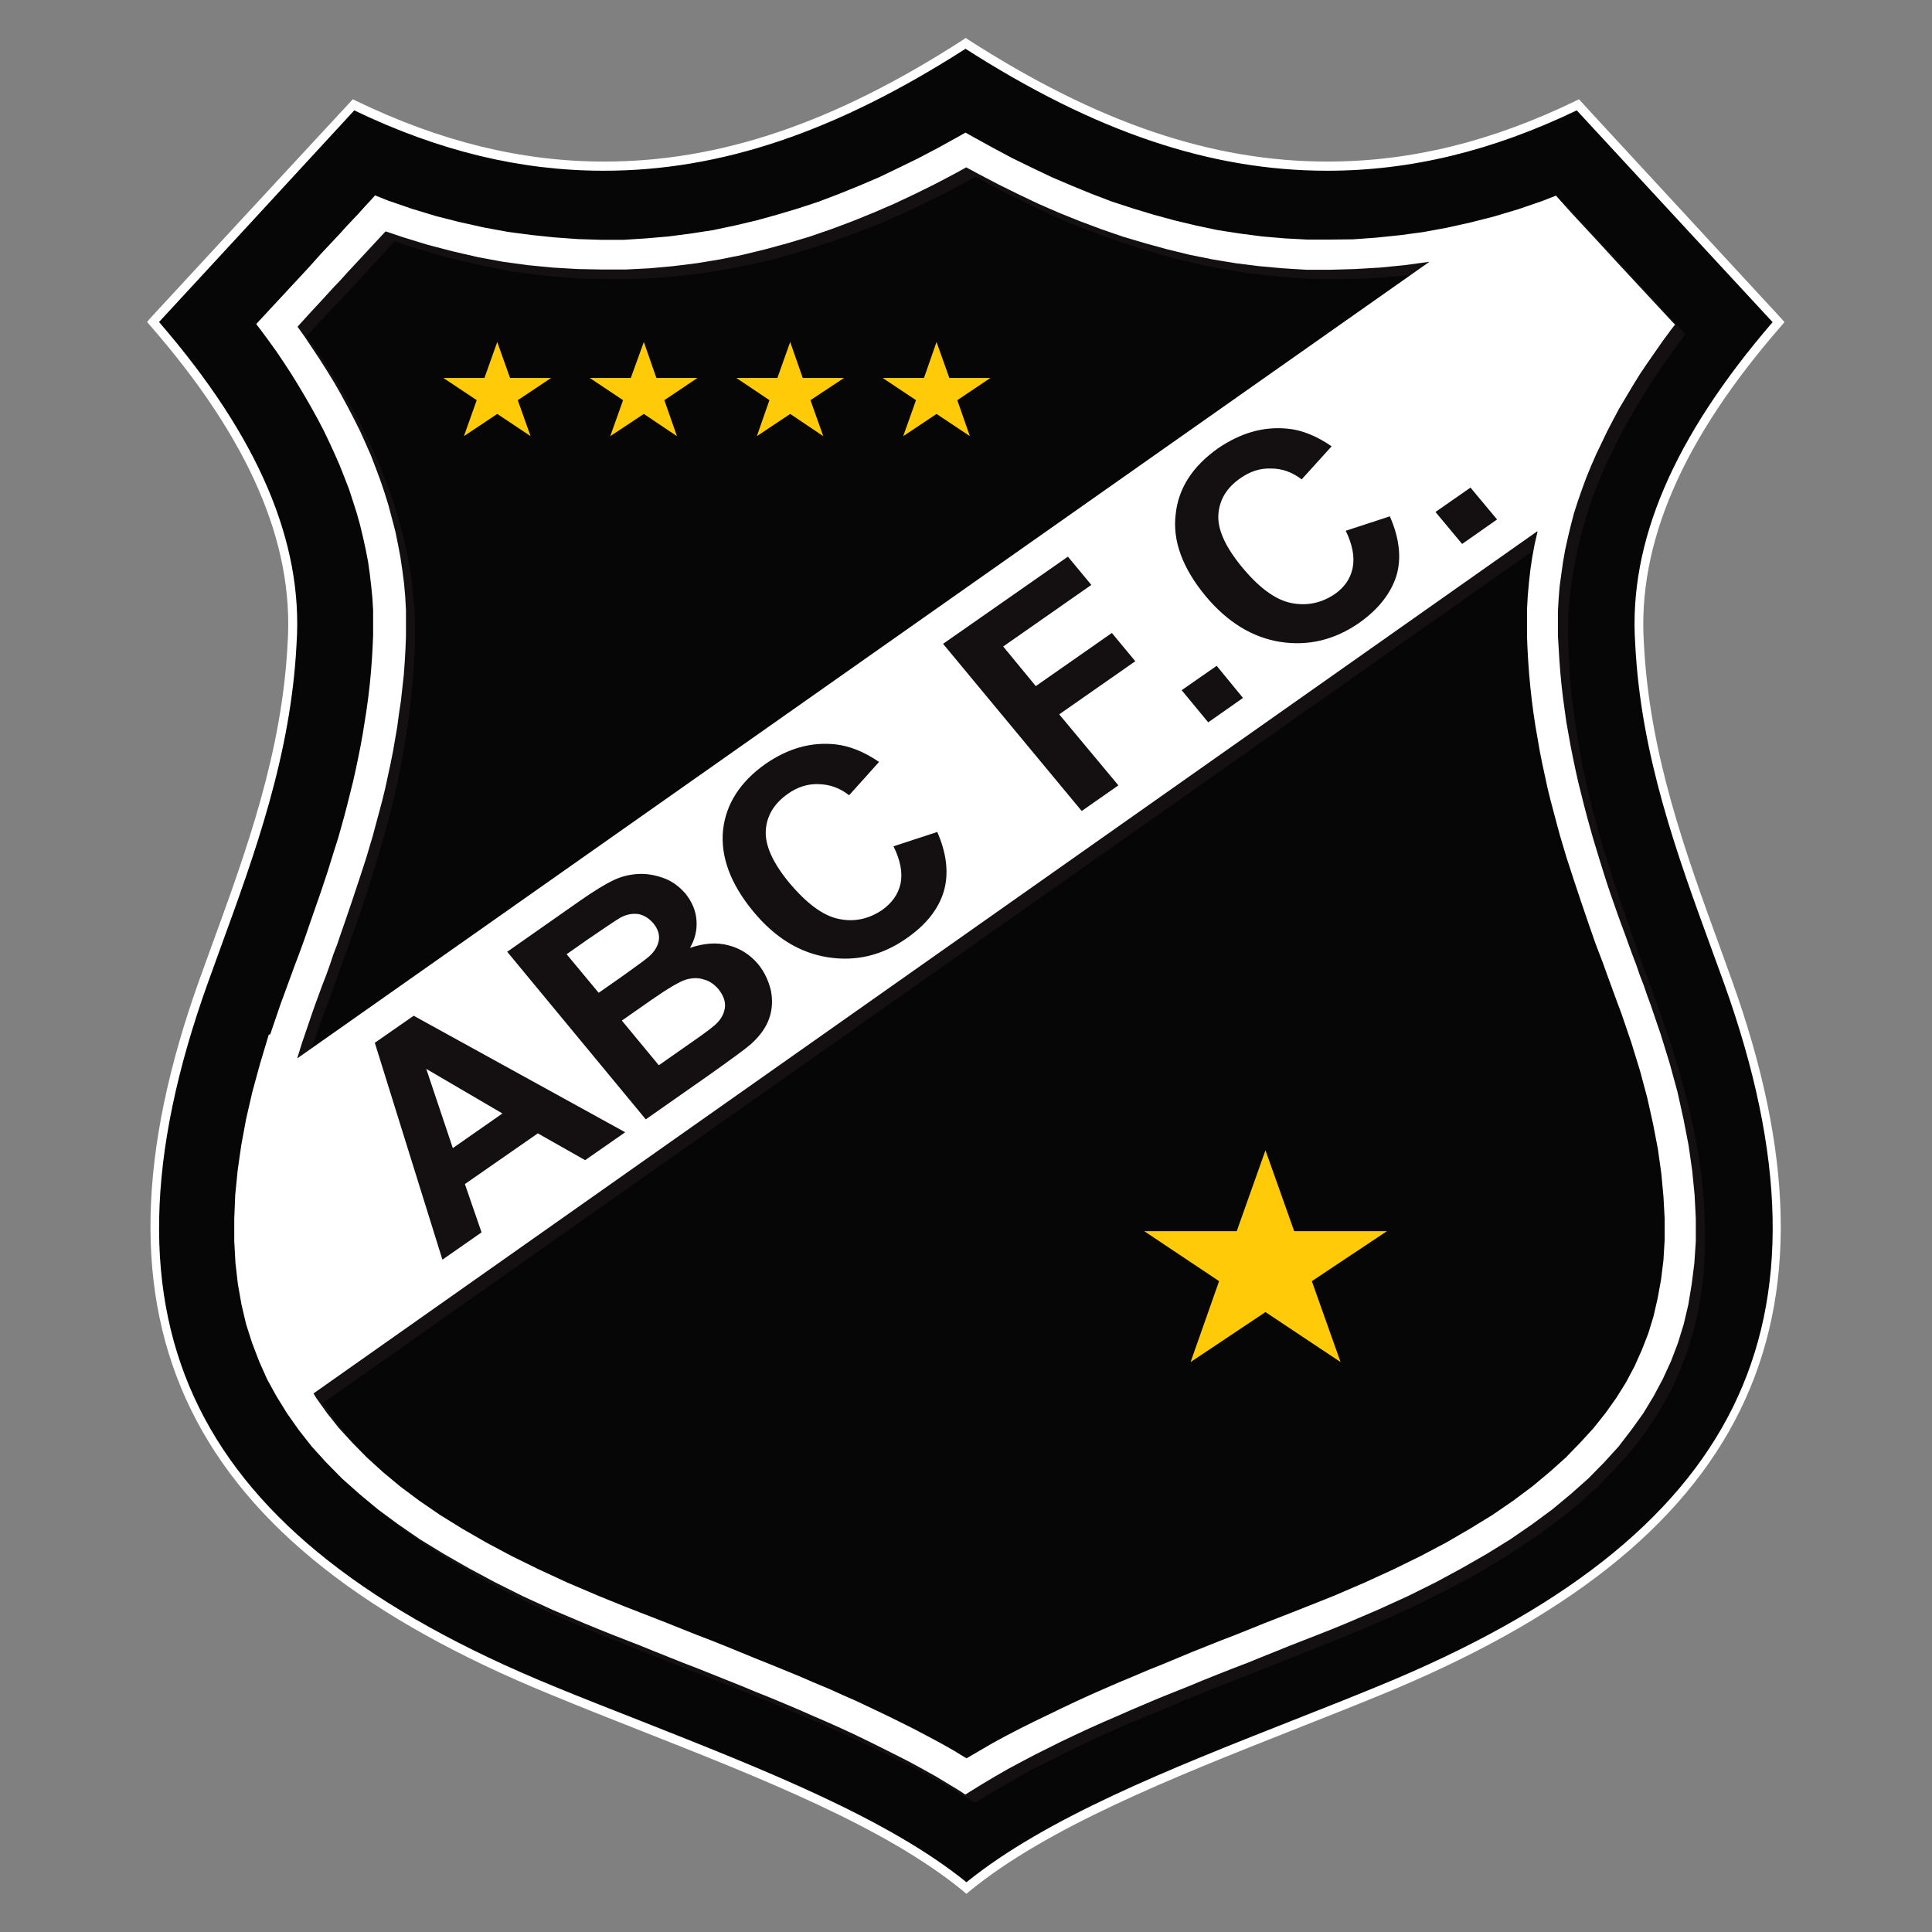 <?xml version="1.0" encoding="UTF-8"?>
<svg id="soccer_teams" data-name="soccer teams" xmlns="http://www.w3.org/2000/svg" width="80" height="80" viewBox="0 0 80 80">
  <rect x="0" y="0" width="80" height="80" fill="#808080" stroke="none"/>
  <defs>
    <style>
      .cls-1 {
        fill: #070606;
      }

      .cls-1, .cls-2, .cls-3, .cls-4 {
        stroke-width: 0px;
      }

      .cls-2 {
        fill: #ffca07;
      }

      .cls-3 {
        fill: #141011;
      }

      .cls-4 {
        fill: #fff;
      }
    </style>
  </defs>
  <g id="abc">
    <g>
      <path class="cls-1" d="M40.02,78.18c-4.03-3.33-10.91-5.62-17.17-8.19-15.04-6.16-19.55-15.06-14.42-29.37,1.57-4.35,3.4-8.86,3.66-13.99.29-4.43-1.89-8.86-5.76-13.3,2.77-2.99,5.54-6,8.31-9,9.65,4.68,17.78,2.33,25.35-2.54,7.58,4.87,15.7,7.22,25.35,2.54,2.77,3,5.54,6,8.31,9-3.87,4.44-6.05,8.87-5.76,13.3.26,5.13,2.09,9.63,3.66,13.99,5.13,14.3.63,23.21-14.42,29.37-6.26,2.57-13.09,4.87-17.11,8.19"/>
      <path class="cls-4" d="M40.02,78.42l-.12-.1c-3.22-2.66-8.41-4.7-13.43-6.68-1.22-.48-2.48-.98-3.69-1.48-15.17-6.21-19.64-15.34-14.52-29.6.17-.47.34-.94.51-1.41,1.43-3.92,2.91-7.98,3.14-12.52.27-4.14-1.59-8.45-5.71-13.17l-.11-.13.11-.13c2.46-2.66,4.92-5.33,7.39-7.99l1.02-1.1.12.06c3.5,1.69,6.86,2.52,10.29,2.52,4.8,0,9.53-1.6,14.87-5.05l.1-.07.1.07c5.35,3.44,10.08,5.05,14.88,5.05,3.43,0,6.79-.82,10.29-2.52l.12-.06.92,1c2.49,2.7,4.99,5.4,7.48,8.1l.11.13-.11.13c-4.12,4.72-5.98,9.03-5.71,13.17.23,4.58,1.72,8.66,3.16,12.61.16.44.32.88.48,1.33,5.12,14.26.64,23.39-14.53,29.6-1.19.49-2.41.97-3.6,1.44-5.03,1.99-10.23,4.05-13.47,6.72l-.11.1h0ZM6.59,13.34c4.11,4.75,5.97,9.11,5.69,13.31-.23,4.6-1.72,8.68-3.16,12.63-.17.47-.34.94-.51,1.41-2.57,7.15-2.69,12.9-.37,17.59,2.31,4.67,7.11,8.44,14.68,11.54,1.21.5,2.47.99,3.69,1.47,4.98,1.97,10.14,4,13.41,6.65,3.29-2.67,8.46-4.71,13.45-6.68,1.19-.47,2.41-.95,3.6-1.44,7.57-3.1,12.37-6.87,14.68-11.54,2.32-4.69,2.2-10.44-.37-17.59-.16-.44-.32-.88-.48-1.32-1.45-3.97-2.96-8.08-3.19-12.72-.28-4.2,1.59-8.55,5.69-13.31-2.46-2.65-4.91-5.31-7.37-7.97l-.74-.8c-3.5,1.68-6.88,2.5-10.33,2.5-4.84,0-9.61-1.61-14.98-5.05-5.37,3.44-10.13,5.05-14.98,5.05-3.44,0-6.82-.81-10.33-2.5l-.83.9c-2.42,2.63-4.85,5.26-7.27,7.88"/>
      <polygon class="cls-2" points="20.59 14.16 21.12 15.65 22.82 15.65 21.44 16.57 21.97 18.06 20.59 17.14 19.21 18.06 19.74 16.57 18.36 15.65 20.06 15.65 20.59 14.16"/>
      <polygon class="cls-2" points="26.66 14.16 27.18 15.65 28.88 15.65 27.51 16.57 28.03 18.06 26.66 17.14 25.27 18.06 25.8 16.57 24.42 15.65 26.12 15.65 26.66 14.16"/>
      <polygon class="cls-2" points="32.72 14.16 33.24 15.65 34.95 15.65 33.56 16.57 34.09 18.06 32.72 17.14 31.34 18.06 31.86 16.57 30.49 15.65 32.19 15.65 32.72 14.16"/>
      <polygon class="cls-2" points="38.78 14.16 39.31 15.65 41.01 15.65 39.64 16.57 40.16 18.06 38.78 17.14 37.4 18.06 37.93 16.57 36.55 15.65 38.26 15.65 38.78 14.16"/>
      <polygon class="cls-2" points="52.4 47.63 53.59 50.98 57.43 50.98 54.32 53.05 55.51 56.4 52.4 54.33 49.3 56.4 50.48 53.05 47.38 50.98 51.21 50.98 52.4 47.63"/>
      <path class="cls-3" d="M11.59,43.22l.43-1.26.14-.39.15-.41.15-.41.15-.41.15-.42.15-.41.15-.43.15-.42.15-.44.16-.44.15-.43.15-.44.14-.44.14-.45.14-.45.14-.46.14-.46.12-.47.13-.47.12-.47.12-.49.11-.48.11-.49.1-.49.09-.5.08-.51.07-.51.08-.51.06-.52.05-.52.04-.53.03-.51.02-.48v-.51s0-.52,0-.52l-.03-.51-.04-.52-.06-.51-.07-.5-.1-.5-.1-.5-.13-.49-.14-.5-.15-.5-.16-.49-.19-.48-.19-.49-.21-.48-.22-.48-.23-.48-.25-.47-.26-.47-.27-.47-.28-.46-.29-.47-.3-.46-.31-.46-.33-.46-.34-.46-.17-.22.09-.1.26-.28.26-.29.52-.56.26-.29.26-.28.52-.56.25-.28.26-.28.78-.84.26-.28.52-.57.26-.28.26-.28.16-.18.55.22,1,.33.99.31.99.26.99.22.98.18.98.14.96.1.97.06.95.02h.95s.94-.05.94-.05l.93-.09.92-.12.9-.15.9-.18.89-.2.88-.25.86-.26.86-.29.84-.31.83-.34.82-.35.82-.38.8-.4.8-.42.79-.43.39-.23.38.23.79.43.79.42.8.4.82.38.82.35.83.34.85.31.86.29.86.26.88.25.89.2.9.18.9.15.92.12.93.09.94.04h.94s.96,0,.96,0l.96-.06.97-.1.97-.14.98-.18.98-.22.99-.26.99-.31.99-.33.55-.22.42.46.26.28.78.85.26.28.78.84.25.28.78.84.26.29.78.84.26.28.09.1-.17.22-.33.46-.33.46-.32.46-.3.46-.3.47-.28.46-.27.47-.26.47-.25.47-.23.49-.23.47-.21.48-.2.49-.18.48-.17.49-.15.5-.14.5-.12.49-.11.5-.09.5-.08.5-.06.51-.05.52-.03.51v.52s0,.51,0,.51l.03.48.02.51.04.54.05.52.07.52.06.51.08.51.08.51.09.5.09.49.11.49.11.48.11.48.12.47.13.48.13.46.13.46.14.45.15.46.14.45.15.44.15.44.15.43.15.44.15.44.15.42.15.43.15.41.16.42.14.41.15.41.15.41.14.39.43,1.26.37,1.19.31,1.17.26,1.12.2,1.09.15,1.05.09,1.01.04.97v.94l-.05.91-.1.87-.15.84-.2.81-.24.79-.29.76-.33.74-.39.71-.43.71-.5.69-.53.67-.61.66-.65.66-.71.65-.77.62-.84.63-.9.61-.96.61-1.03.6-1.09.58-1.16.58-1.23.56-1.31.56-.56.23-.58.23-.58.23-.59.24-.59.23-.6.24-.6.24-.6.23-.6.24-.6.24-.6.24-.6.24-.6.26-.59.24-.59.25-.59.24-.59.26-.58.26-.57.27-.57.27-.56.28-.55.28-.56.28-.54.3-.53.31-.53.3-.52.32-.19.12-.2-.13-.52-.31-.53-.31-.53-.29-.55-.3-.55-.29-.56-.27-.56-.28-.57-.27-.57-.27-.59-.27-.58-.26-.59-.25-.59-.25-.59-.25-.6-.25-.6-.24-.6-.24-.6-.24-.6-.24-.6-.23-.6-.24-.6-.24-.59-.23-.59-.24-.58-.23-.58-.23-.56-.23-1.31-.56-1.23-.56-1.17-.58-1.09-.58-1.03-.6-.97-.61-.9-.61-.83-.63-.78-.62-.71-.65-.66-.66-.59-.66-.54-.67-.49-.69-.43-.71-.38-.71-.34-.74-.29-.76-.24-.79-.2-.81-.15-.84-.11-.87-.04-.91v-.94s.04-.97.04-.97l.1-1.01.15-1.05.2-1.09.26-1.12.31-1.17.38-1.18h0ZM64.04,22.41L13.38,58.09l.11.18.44.62.5.63.54.6.61.61.66.6.73.6.79.59.86.59.92.58.99.57,1.05.56,1.12.55,1.19.54,1.29.55.54.22.57.23.59.23.59.24.59.22.6.24.6.24.6.23.6.23.6.24.6.24.61.24.6.25.6.25.6.26.6.26.6.26.59.27.59.28.59.27.57.28.58.29.57.29.56.3.56.31.53.31.52-.31.55-.31.57-.31.56-.29.58-.29.57-.28.58-.28.59-.28.59-.27.59-.26.6-.26.6-.25.6-.25.6-.25.6-.25.6-.24.6-.24.6-.24.6-.23.59-.24.6-.24.59-.22.58-.24.58-.23.58-.23.55-.22,1.28-.55,1.19-.54,1.13-.55,1.05-.56.98-.57.92-.58.85-.59.79-.59.72-.6.66-.6.61-.61.55-.6.49-.63.44-.62.4-.64.35-.66.3-.66.27-.69.22-.71.18-.74.14-.77.1-.81.05-.84v-.87s-.05-.92-.05-.92l-.09-.96-.15-1-.19-1.04-.25-1.08-.3-1.13-.35-1.16-.43-1.23-.13-.37-.15-.41-.15-.41-.15-.41-.15-.42-.16-.42-.15-.43-.16-.42-.15-.44-.16-.44-.16-.44-.14-.45-.15-.45-.14-.47-.15-.46-.14-.47-.14-.47-.14-.47-.13-.49-.13-.49-.12-.5-.11-.5-.11-.51-.11-.5-.09-.52-.09-.52-.08-.53-.07-.53-.06-.53-.05-.55-.04-.55-.03-.53-.02-.51v-.55s0-.55,0-.55l.04-.55.05-.55.06-.54.08-.54.1-.54.11-.5h0ZM12.66,44.26L59.59,11.23l-1.03.14-1.03.1-1.02.07-1.01.02h-1.01s-.99-.06-.99-.06l-.98-.09-.97-.12-.96-.16-.95-.19-.93-.22-.92-.26-.91-.28-.89-.3-.88-.33-.87-.34-.85-.38-.84-.4-.83-.41-.83-.43-.49-.27-.5.27-.82.43-.83.41-.84.4-.86.38-.86.34-.89.33-.89.3-.9.28-.92.26-.94.22-.94.19-.97.16-.97.12-.98.09-1,.06h-.99s-1.01-.01-1.01-.01l-1.02-.07-1.03-.1-1.04-.14-1.03-.2-1.04-.23-1.03-.27-1.05-.31-.71-.24-.05.06-.52.56-.26.28-.78.85-.26.28-.26.28-.52.55-.27.29-.26.27-.47.52.28.39.33.48.32.48.31.49.29.49.28.5.27.49.25.51.25.5.23.51.23.51.2.52.19.51.18.52.16.53.15.52.14.53.11.54.1.54.08.54.06.54.05.55.03.55v.55s0,.55,0,.55l-.03.51-.03.53-.05.56-.05.54-.06.53-.07.53-.08.53-.09.52-.09.52-.1.5-.1.51-.12.5-.12.5-.13.49-.13.48-.14.48-.13.47-.15.47-.14.47-.15.46-.15.45-.15.45-.15.44-.16.44-.15.44-.16.43-.15.42-.15.42-.15.42-.15.41-.15.41-.15.4-.14.38-.42,1.23-.2.69h0Z"/>
      <path class="cls-4" d="M11.19,42.83l.43-1.26.14-.38.15-.41.15-.41.15-.41.16-.42.15-.41.15-.42.15-.44.15-.43.15-.43.15-.43.15-.45.15-.45.14-.45.14-.45.15-.47.13-.46.13-.47.12-.46.12-.48.12-.48.11-.49.1-.48.1-.5.09-.5.08-.5.08-.51.07-.51.06-.52.05-.52.04-.52.03-.53.02-.48v-.51s0-.51,0-.51l-.03-.52-.05-.5-.06-.51-.07-.5-.1-.51-.11-.5-.12-.5-.14-.5-.16-.5-.16-.49-.19-.49-.19-.48-.21-.48-.22-.48-.23-.48-.25-.48-.26-.47-.27-.47-.28-.47-.29-.47-.3-.46-.31-.46-.33-.46-.34-.46-.17-.22.09-.1.26-.28.26-.28.52-.56.26-.28.26-.28.52-.56.25-.28.26-.29.78-.83.26-.29.52-.55.26-.29.26-.28.16-.18.55.22.99.34.99.3.99.25.99.22.98.18.98.13.96.1.97.07.95.03h.95s.94-.06.94-.06l.92-.08.92-.12.91-.14.9-.19.89-.21.87-.24.87-.26.85-.28.84-.32.84-.34.82-.35.81-.39.8-.39.8-.42.78-.43.39-.22.39.22.78.43.79.42.8.39.82.39.82.35.83.34.84.32.86.28.86.26.88.24.88.21.9.19.91.14.92.12.93.08.94.05h.95s.95-.01.95-.01l.96-.07.97-.1.97-.13.98-.18.99-.22.98-.25,1-.3.99-.34.56-.22.41.46.26.29.78.84.26.28.78.85.26.28.78.84.26.28.78.84.26.28.1.1-.17.22-.34.46-.32.46-.32.46-.31.46-.29.47-.28.47-.28.47-.25.47-.25.48-.23.48-.23.48-.21.48-.2.49-.18.49-.17.49-.16.5-.13.5-.12.5-.11.5-.09.51-.07.5-.07.51-.04.5-.03.52v.51s0,.51,0,.51l.03.48.03.51.04.53.05.52.06.52.07.51.07.51.09.5.09.5.1.5.1.48.11.49.12.48.12.48.12.46.13.47.13.46.14.46.14.46.14.45.14.44.15.45.15.43.15.43.16.44.16.43.15.42.15.41.16.42.14.41.16.41.14.41.14.38.43,1.26.37,1.2.32,1.17.25,1.13.21,1.08.15,1.05.1,1.01.05.98v.94s-.06.9-.06.9l-.11.87-.14.85-.19.81-.24.78-.29.76-.34.74-.38.71-.43.71-.49.68-.53.69-.6.66-.65.66-.72.64-.77.64-.84.62-.9.62-.97.6-1.03.59-1.09.59-1.17.58-1.23.56-1.31.56-.56.23-.58.23-.59.23-.59.23-.59.24-.6.24-.59.24-.6.23-.61.24-.6.24-.6.25-.6.24-.6.24-.59.25-.59.25-.59.26-.58.25-.58.26-.58.27-.57.27-.56.28-.56.28-.55.29-.54.29-.54.31-.52.31-.52.32-.19.12-.19-.13-.51-.31-.53-.32-.54-.3-.55-.3-.55-.28-.56-.28-.56-.28-.56-.27-.58-.27-.58-.26-.58-.25-.59-.26-.59-.25-.6-.25-.6-.24-.6-.25-.6-.24-.6-.24-.6-.24-.6-.23-.6-.24-.6-.24-.59-.24-.59-.23-.59-.23-.57-.23-.56-.23-1.32-.56-1.22-.56-1.16-.58-1.1-.59-1.03-.59-.98-.6-.9-.62-.84-.62-.77-.64-.72-.64-.65-.66-.6-.66-.54-.69-.48-.68-.44-.71-.39-.71-.33-.74-.29-.76-.25-.78-.19-.81-.15-.85-.1-.87-.05-.9v-.94s.04-.98.04-.98l.1-1.01.15-1.05.2-1.08.26-1.13.32-1.17.36-1.2h.01ZM63.64,22.01L12.98,57.7l.11.18.44.62.5.63.55.6.61.62.66.6.72.6.79.59.86.59.92.57.99.57,1.05.56,1.12.55,1.19.55,1.29.55.54.22.57.23.59.23.59.23.59.23.6.24.6.24.6.23.6.24.61.25.61.25.6.24.61.25.61.25.6.26.6.25.6.27.59.26.59.28.59.28.57.28.58.29.57.3.56.3.55.31.52.32.53-.31.55-.32.57-.31.56-.29.58-.29.58-.28.58-.28.59-.28.59-.27.59-.26.6-.26.6-.25.61-.26.6-.24.6-.25.6-.25.6-.24.6-.24.6-.23.6-.24.59-.24.59-.23.59-.23.58-.23.58-.23.55-.22,1.28-.55,1.2-.55,1.12-.55,1.06-.56.98-.57.93-.57.86-.59.79-.59.72-.6.67-.6.6-.62.55-.6.5-.63.44-.62.4-.64.35-.66.3-.67.27-.69.22-.72.17-.74.14-.77.1-.81.05-.84v-.88l-.05-.92-.09-.96-.14-1-.2-1.04-.24-1.08-.3-1.12-.36-1.17-.42-1.23-.14-.37-.15-.41-.15-.41-.15-.41-.15-.42-.16-.42-.16-.42-.15-.43-.15-.43-.15-.44-.15-.44-.15-.45-.15-.45-.15-.46-.15-.46-.14-.47-.14-.47-.13-.48-.13-.49-.13-.49-.12-.49-.11-.51-.11-.51-.1-.5-.09-.52-.09-.52-.08-.53-.07-.53-.06-.54-.05-.54-.04-.55-.03-.53-.02-.5v-.56s0-.55,0-.55l.03-.55.05-.56.06-.54.08-.54.1-.53.12-.52h0ZM12.26,43.86L59.19,10.84l-1.03.14-1.02.1-1.02.06-1.02.03h-1s-.98-.06-.98-.06l-.99-.09-.96-.12-.97-.16-.94-.19-.94-.23-.91-.25-.91-.27-.9-.31-.88-.33-.87-.35-.85-.37-.84-.4-.83-.41-.82-.43-.5-.27-.49.27-.82.43-.83.41-.85.4-.86.37-.86.35-.88.33-.9.31-.9.27-.92.25-.94.23-.94.19-.97.16-.97.12-.98.09-.99.05h-.99s-1.01-.02-1.01-.02l-1.02-.06-1.03-.1-1.03-.14-1.03-.19-1.04-.24-1.04-.27-1.04-.32-.71-.24-.06.06-.52.56-.26.28-.78.84-.26.29-.26.27-.52.57-.26.28-.26.28-.47.52.28.39.32.48.32.48.31.49.3.49.28.49.27.5.26.5.25.5.23.51.22.5.2.52.19.51.18.53.16.52.14.53.14.53.11.54.1.53.08.54.07.54.05.56.03.55v.55s0,.56,0,.56l-.02.5-.03.53-.04.55-.06.54-.06.54-.08.53-.07.53-.09.52-.09.52-.1.5-.11.51-.11.51-.12.49-.13.49-.13.48-.13.49-.14.47-.14.47-.15.46-.15.46-.15.45-.15.45-.15.44-.15.44-.15.43-.15.44-.16.42-.14.42-.15.42-.16.41-.15.41-.15.41-.13.37-.42,1.23-.21.68h0Z"/>
      <path class="cls-3" d="M25.88,46.89l-1.65,1.15-1.96-1.11-3.02,2.1.69,2-1.62,1.13-2.8-8.98,1.61-1.12,8.75,4.82h0ZM20.81,46.11l-3.16-1.85,1.1,3.28,2.05-1.43ZM20.99,39.42l3.01-2.11c.6-.42,1.06-.7,1.4-.86.33-.16.67-.24,1.02-.26.35-.02.7.04,1.06.17.36.13.65.35.91.65.26.33.42.69.45,1.09.03.41-.06.79-.27,1.15.56-.19,1.09-.24,1.58-.11.49.12.91.39,1.24.78.26.32.43.68.53,1.09.08.4.06.8-.07,1.16-.13.38-.38.72-.75,1.06-.23.2-.83.64-1.79,1.32l-2.57,1.8-5.73-6.93h0ZM23.46,39.51l1.33,1.6,1-.7c.58-.42.95-.68,1.08-.8.24-.21.37-.44.41-.67.04-.24-.04-.48-.22-.7-.18-.21-.38-.34-.62-.39-.24-.03-.49,0-.77.16-.16.09-.6.39-1.32.88l-.87.61h0ZM25.75,42.26l1.53,1.85,1.4-.98c.55-.38.89-.64,1.01-.77.19-.19.3-.41.33-.66.02-.25-.07-.49-.27-.74-.17-.2-.37-.34-.6-.4-.23-.08-.48-.07-.74,0-.26.08-.74.36-1.43.84l-1.23.86h0ZM36.98,35.05l1.83-.6c.4.91.48,1.74.27,2.46-.22.74-.74,1.39-1.55,1.95-1,.7-2.08.96-3.24.78-1.17-.18-2.2-.81-3.1-1.9-.95-1.15-1.36-2.28-1.25-3.37.12-1.08.71-2,1.76-2.74.93-.64,1.87-.91,2.87-.81.59.06,1.2.3,1.83.73l-1.24,1.38c-.38-.3-.8-.45-1.26-.46-.45-.02-.89.12-1.29.41-.55.39-.86.89-.9,1.5-.04.61.28,1.33.96,2.16.73.87,1.41,1.38,2.06,1.51.65.14,1.25,0,1.8-.37.4-.29.66-.64.76-1.09.09-.44,0-.96-.29-1.54M44.79,33.58l-5.74-6.92,5.17-3.61.97,1.17-3.65,2.55,1.35,1.64,3.15-2.2.97,1.17-3.15,2.2,2.45,2.94-1.53,1.07h0ZM50.03,29.91l-1.1-1.33,1.45-1.01,1.09,1.33-1.44,1.01h0ZM55.72,21.98l1.83-.6c.4.91.49,1.74.27,2.47-.23.72-.74,1.38-1.55,1.95-1,.69-2.08.96-3.25.78-1.16-.18-2.2-.82-3.1-1.9-.95-1.15-1.37-2.28-1.24-3.37.11-1.09.7-2,1.76-2.75.93-.63,1.87-.91,2.87-.81.59.05,1.2.3,1.83.73l-1.24,1.37c-.38-.29-.8-.45-1.26-.45-.46-.02-.88.12-1.29.41-.56.39-.86.89-.9,1.5-.04.6.28,1.32.96,2.15.72.88,1.41,1.38,2.06,1.51.65.13,1.25,0,1.8-.37.4-.28.65-.64.74-1.08.09-.44,0-.96-.29-1.55M60.54,22.52l-1.1-1.32,1.45-1.01,1.1,1.32-1.44,1.01h0Z"/>
    </g>
  </g>
</svg>